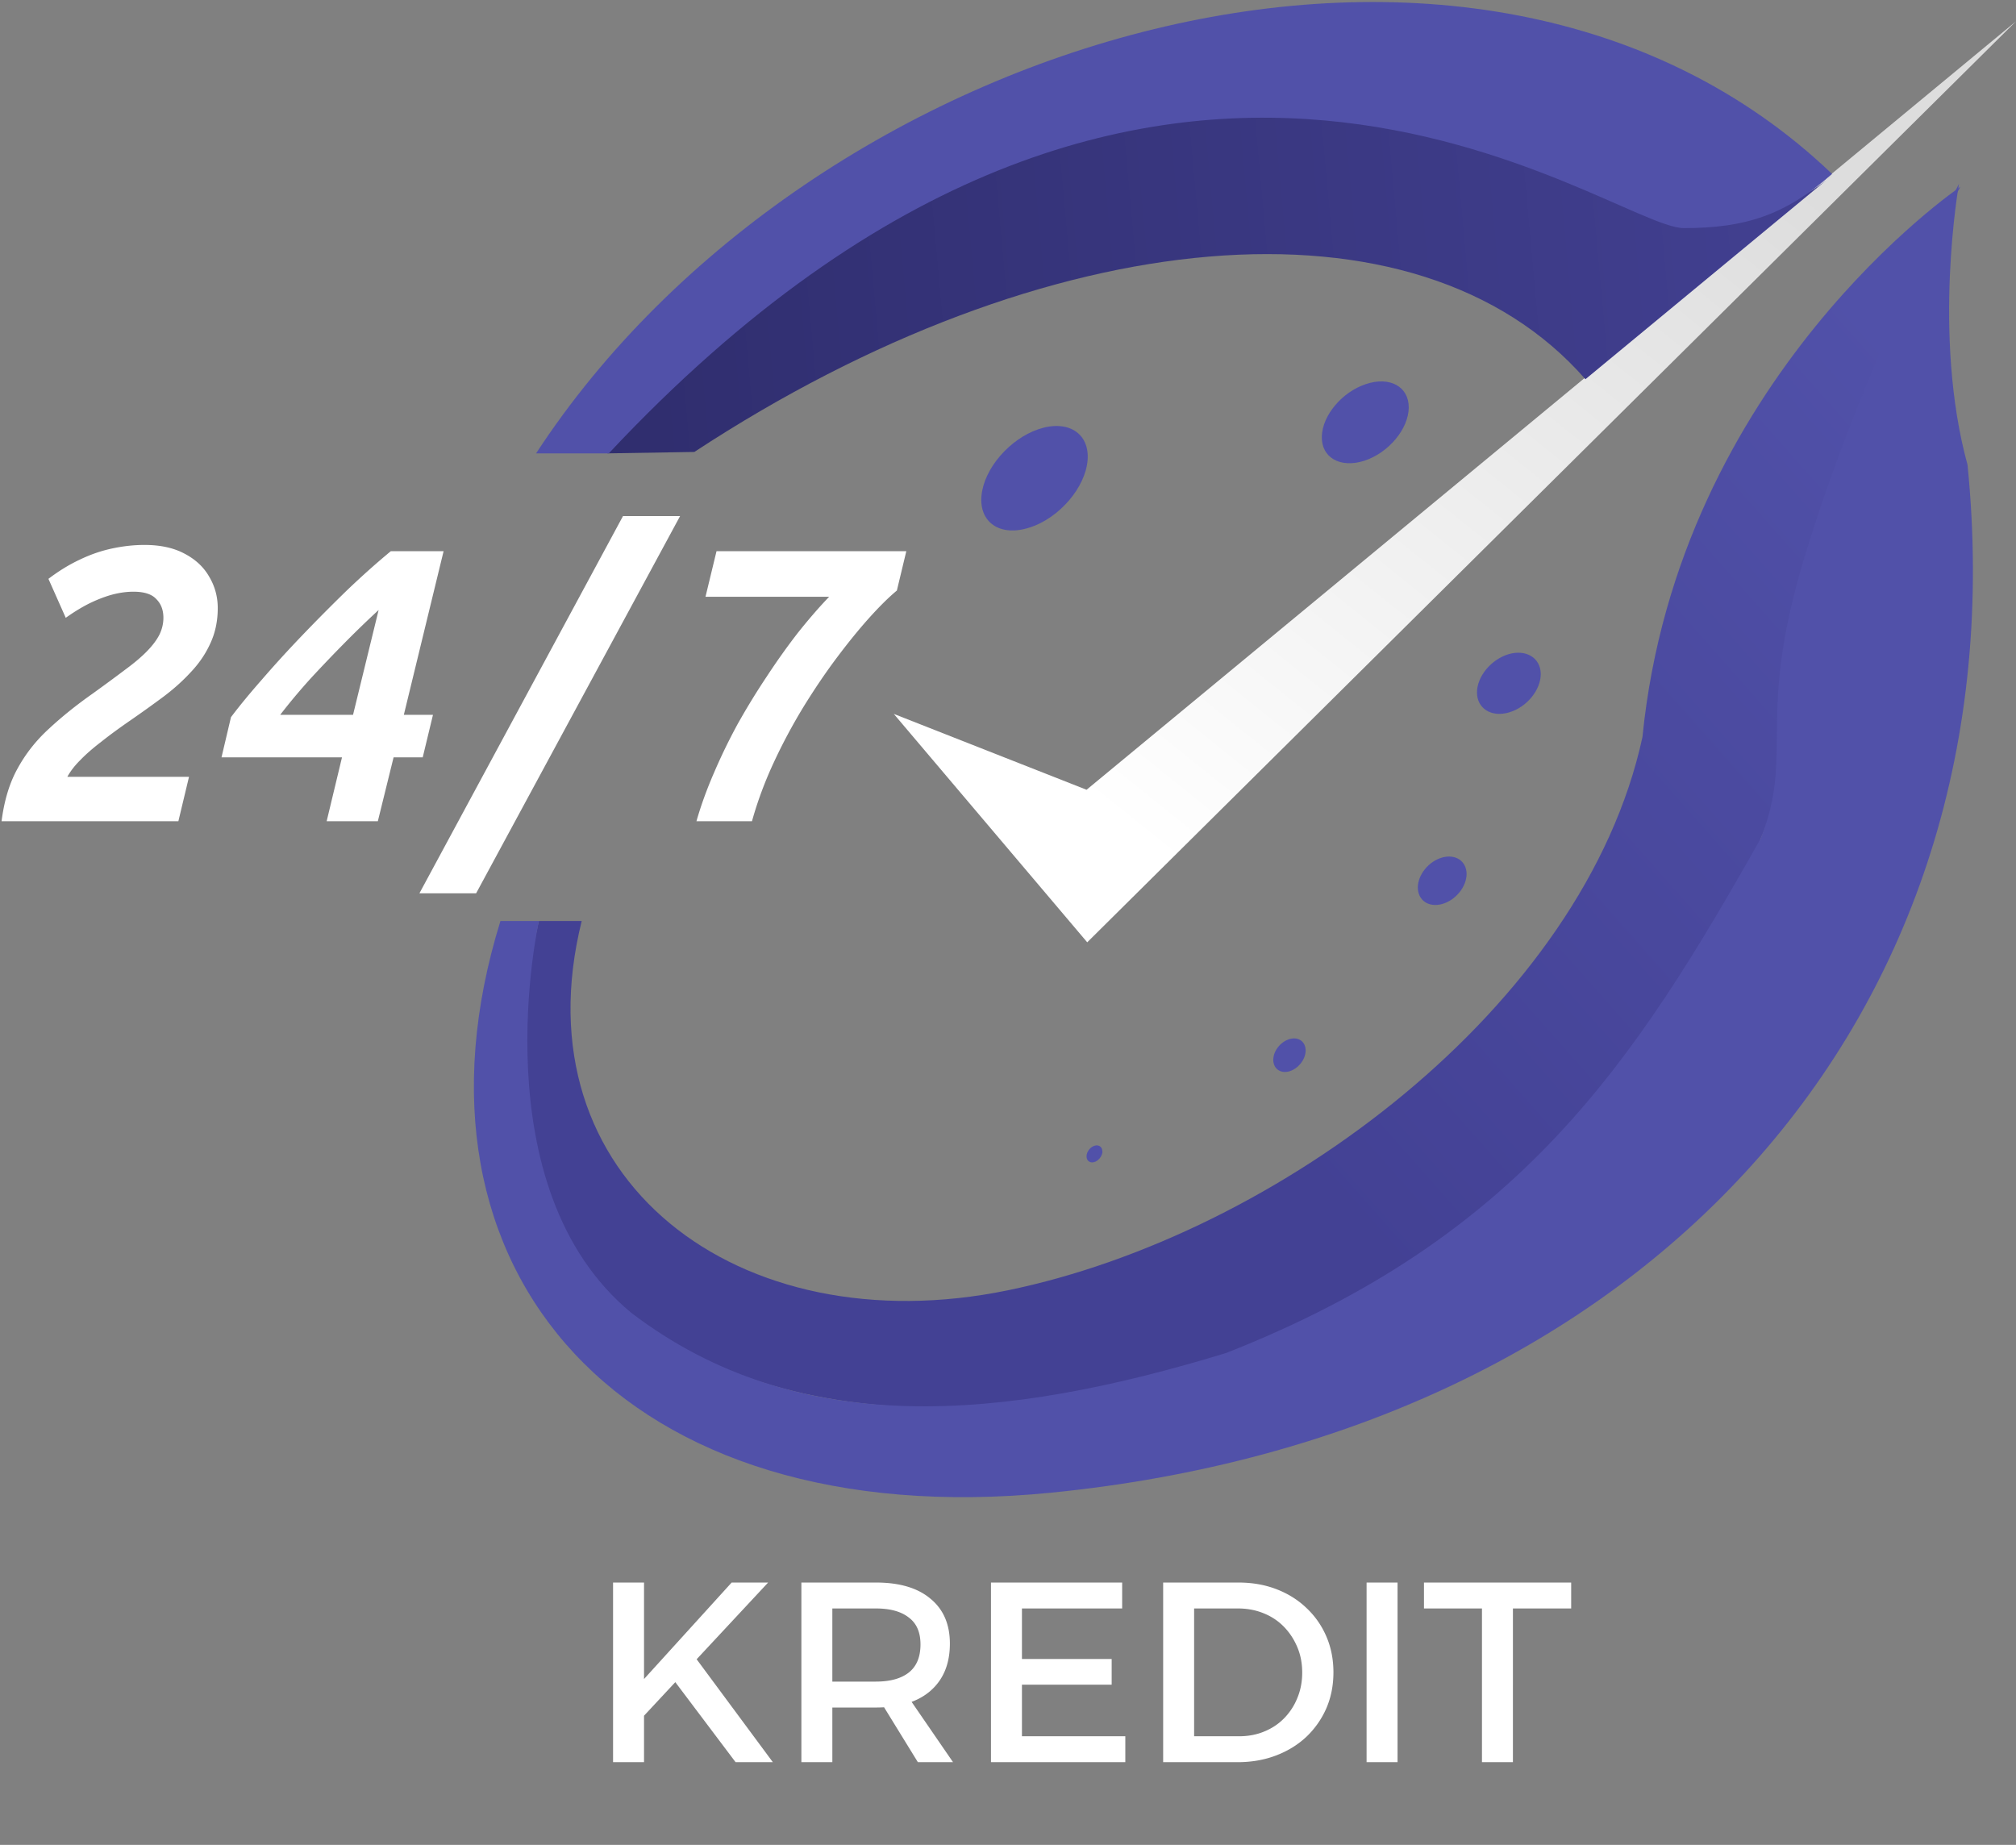 <svg xmlns="http://www.w3.org/2000/svg" width="707" height="647" fill="none"><rect width="100%" height="100%" fill="#808080" stroke="none"/><path fill="#5151A9" d="M361.176 184.971c-10.33 3.413-17.893-1.66-16.97-11.206.922-9.454 9.822-19.784 19.968-23.242 10.191-3.459 17.939 1.291 17.247 10.791-.738 9.592-9.823 20.245-20.199 23.657h-.046Zm132.86-41.965c.093-7.425-6.64-11.114-15.033-8.301-8.347 2.767-15.219 10.929-15.449 18.308-.231 7.425 6.41 11.298 14.895 8.578 8.486-2.767 15.495-11.114 15.587-18.585Zm46.301 93.292c-.092-5.626-5.165-8.669-11.299-6.871-6.133 1.845-11.067 7.84-11.067 13.42 0 5.626 5.026 8.808 11.206 7.01 6.225-1.799 11.206-7.886 11.16-13.559Zm-26.01 70.235c0-4.519-3.827-7.102-8.531-5.81-4.704 1.291-8.532 5.995-8.578 10.468 0 4.519 3.736 7.148 8.486 5.857 4.75-1.292 8.623-6.042 8.623-10.561v.046Zm-56.446 62.026c.093-3.136-2.398-5.027-5.487-4.196-3.136.83-5.765 4.012-5.857 7.148-.092 3.135 2.352 5.072 5.488 4.242 3.136-.83 5.764-4.058 5.856-7.194Zm-71.295 35.417c.092-1.614-1.061-2.582-2.582-2.213-1.522.369-2.86 1.983-2.952 3.597-.092 1.614 1.061 2.582 2.583 2.213 1.522-.369 2.859-2.029 2.997-3.597h-.046Z"/><path fill="url(#a)" d="m707 7.471-59.351 58.844-81.81 81.118-184.556 183.034-67.837-80.103 67.606 26.609 175.102-144.758 86.468-71.48L707 7.47Z"/><path fill="url(#b)" d="M204 323h-15s-27.5 106.5 48.5 149 176 12.35 219-6.5c91.5-37 164.473-162 167-191 0-94.5 64-209 64-209s-99 67-111.5 193C555.5 353 448 433 353.5 452.5s-172-39-149.5-129.5Z" style="mix-blend-mode:multiply"/><path fill="#5151A9" d="M175.5 323H189s-21 93.5 32.5 137.5c58.5 44.5 130.38 37.846 208.5 14C533 434 573 373 617.5 294c11.866-30.15-1.762-41.5 15-97.5 19.921-66.552 54.5-132 54.5-132s-9.5 53 3 98.5c19.5 194.5-113.673 339.924-321.5 360.5-150 14.851-231-78-193-200.5Z"/><path fill="url(#c)" d="m243.5 158.5-30.5.5C408.5-49.5 560 79.5 591.5 79.5c25.534 0 43.182-11.827 48.952-16.307L642.5 61.5s-.7.646-2.048 1.693L556 133c-59-67.5-188.744-55.7-312.5 25.5Z"/><path fill="#5151A9" d="M213.5 159H188C284 12 518-58 642.5 61c-16.5 14.5-30.495 19-52 19-26 0-184-127-377 79Z"/><path fill="#fff" d="M.552 288.01c.921-7.289 2.808-13.484 5.662-18.587 2.854-5.193 6.536-9.84 11.047-13.94 4.51-4.191 9.62-8.291 15.328-12.3 4.419-3.189 8.193-5.967 11.323-8.336 3.222-2.369 5.8-4.556 7.733-6.56 1.933-2.005 3.36-3.918 4.28-5.74.921-1.914 1.382-3.873 1.382-5.877 0-2.733-.829-4.92-2.486-6.56-1.565-1.731-4.235-2.597-8.01-2.597-2.485 0-5.062.365-7.732 1.094-2.578.729-5.247 1.776-8.01 3.143-2.669 1.367-5.338 3.007-8.008 4.92l-6.076-13.667c3.59-2.733 7.227-4.965 10.909-6.696 3.774-1.823 7.595-3.144 11.461-3.964 3.867-.82 7.641-1.23 11.323-1.23 5.524 0 10.173 1.003 13.947 3.007 3.867 2.004 6.767 4.692 8.7 8.063 2.025 3.371 3.038 7.061 3.038 11.07 0 4.556-.875 8.701-2.624 12.437-1.657 3.644-3.958 7.016-6.904 10.113-2.854 3.098-6.122 6.014-9.804 8.747a411.9 411.9 0 0 1-11.462 8.2c-3.958 2.733-7.365 5.239-10.218 7.517-2.854 2.186-5.248 4.282-7.181 6.286-1.933 1.914-3.452 3.873-4.557 5.877h42.67l-3.729 15.58H.552ZM114.554 288.01l5.385-22.413H77.684L81 251.52c2.945-3.918 6.582-8.337 10.908-13.257 4.327-5.011 9.022-10.159 14.085-15.443a636.43 636.43 0 0 1 15.604-15.717c5.34-5.102 10.495-9.703 15.466-13.803h18.504l-13.947 57.4h10.219l-3.591 14.897h-10.218l-5.524 22.413h-17.951ZM98.26 250.7h25.546l8.976-36.763c-3.775 3.462-7.733 7.289-11.876 11.48a524.376 524.376 0 0 0-12.014 12.573c-3.866 4.282-7.41 8.519-10.632 12.71ZM147.083 313.293 218.475 181h20.023l-71.53 132.293h-19.885ZM244.238 288.01c1.565-5.467 3.59-11.07 6.076-16.81a200.505 200.505 0 0 1 8.423-17.357 253.454 253.454 0 0 1 10.219-16.673c3.59-5.467 7.227-10.569 10.909-15.307 3.774-4.737 7.411-8.929 10.909-12.573h-43.36l3.867-15.99h66.558l-3.314 13.803c-2.854 2.369-6.122 5.604-9.804 9.704-3.59 4.009-7.365 8.655-11.323 13.94-3.959 5.284-7.871 11.07-11.738 17.356a195.61 195.61 0 0 0-10.357 19.407c-3.13 6.742-5.661 13.576-7.594 20.5h-19.471ZM215 555h10.857v33.84L256.588 555h12.789l-43.52 46.71V618H215v-63Zm28.247 25.47L271.033 618h-13.065l-21.898-29.07 7.177-8.46ZM307.172 555c8.281 0 14.66 1.89 19.138 5.67 4.539 3.72 6.808 8.97 6.808 15.75 0 7.08-2.269 12.6-6.808 16.56-4.478 3.9-10.857 5.85-19.138 5.85h-15.274V618h-10.857v-63h26.131Zm0 34.74c4.968 0 8.802-1.05 11.501-3.15 2.76-2.16 4.14-5.46 4.14-9.9 0-4.26-1.38-7.41-4.14-9.45-2.699-2.1-6.533-3.15-11.501-3.15h-15.274v25.65h15.274Zm.368 4.95h10.673L334.222 618h-12.329l-14.353-23.31ZM347.532 555h46.004v9.09h-35.147v17.73h31.467v9h-31.467v18.09h36.252V618h-47.109v-63ZM434.319 555c4.846 0 9.293.78 13.342 2.34 4.048 1.56 7.544 3.75 10.489 6.57 3.005 2.82 5.336 6.15 6.992 9.99 1.656 3.84 2.484 8.04 2.484 12.6 0 4.56-.828 8.76-2.484 12.6a30.874 30.874 0 0 1-6.992 9.99c-3.006 2.82-6.564 5.01-10.673 6.57-4.11 1.56-8.588 2.34-13.434 2.34h-26.13v-63h26.406Zm.276 53.91c3.129 0 6.012-.54 8.649-1.62 2.699-1.08 5.03-2.61 6.993-4.59a21.592 21.592 0 0 0 4.692-7.11c1.166-2.76 1.748-5.76 1.748-9 0-3.3-.582-6.3-1.748-9-1.165-2.76-2.76-5.16-4.784-7.2s-4.417-3.6-7.177-4.68c-2.699-1.08-5.643-1.62-8.833-1.62H418.77v44.82h15.825ZM479.255 555h10.858v63h-10.858v-63ZM499.383 555H551v9.09h-20.426V618h-10.857v-53.91h-20.334V555Z"/><defs><linearGradient id="a" x1="589.819" x2="385.894" y1="29.699" y2="283.936" gradientUnits="userSpaceOnUse"><stop stop-color="#ddd"/><stop offset="1" stop-color="#fff"/></linearGradient><linearGradient id="b" x1="249" x2="659.786" y1="472" y2="108.258" gradientUnits="userSpaceOnUse"><stop stop-color="#434194"/><stop offset=".355" stop-color="#434194"/><stop offset=".995" stop-color="#5151A9"/></linearGradient><linearGradient id="c" x1="228.5" x2="642.5" y1="137" y2="99.521" gradientUnits="userSpaceOnUse"><stop stop-color="#302E6F"/><stop offset="1" stop-color="#424091"/></linearGradient></defs></svg>